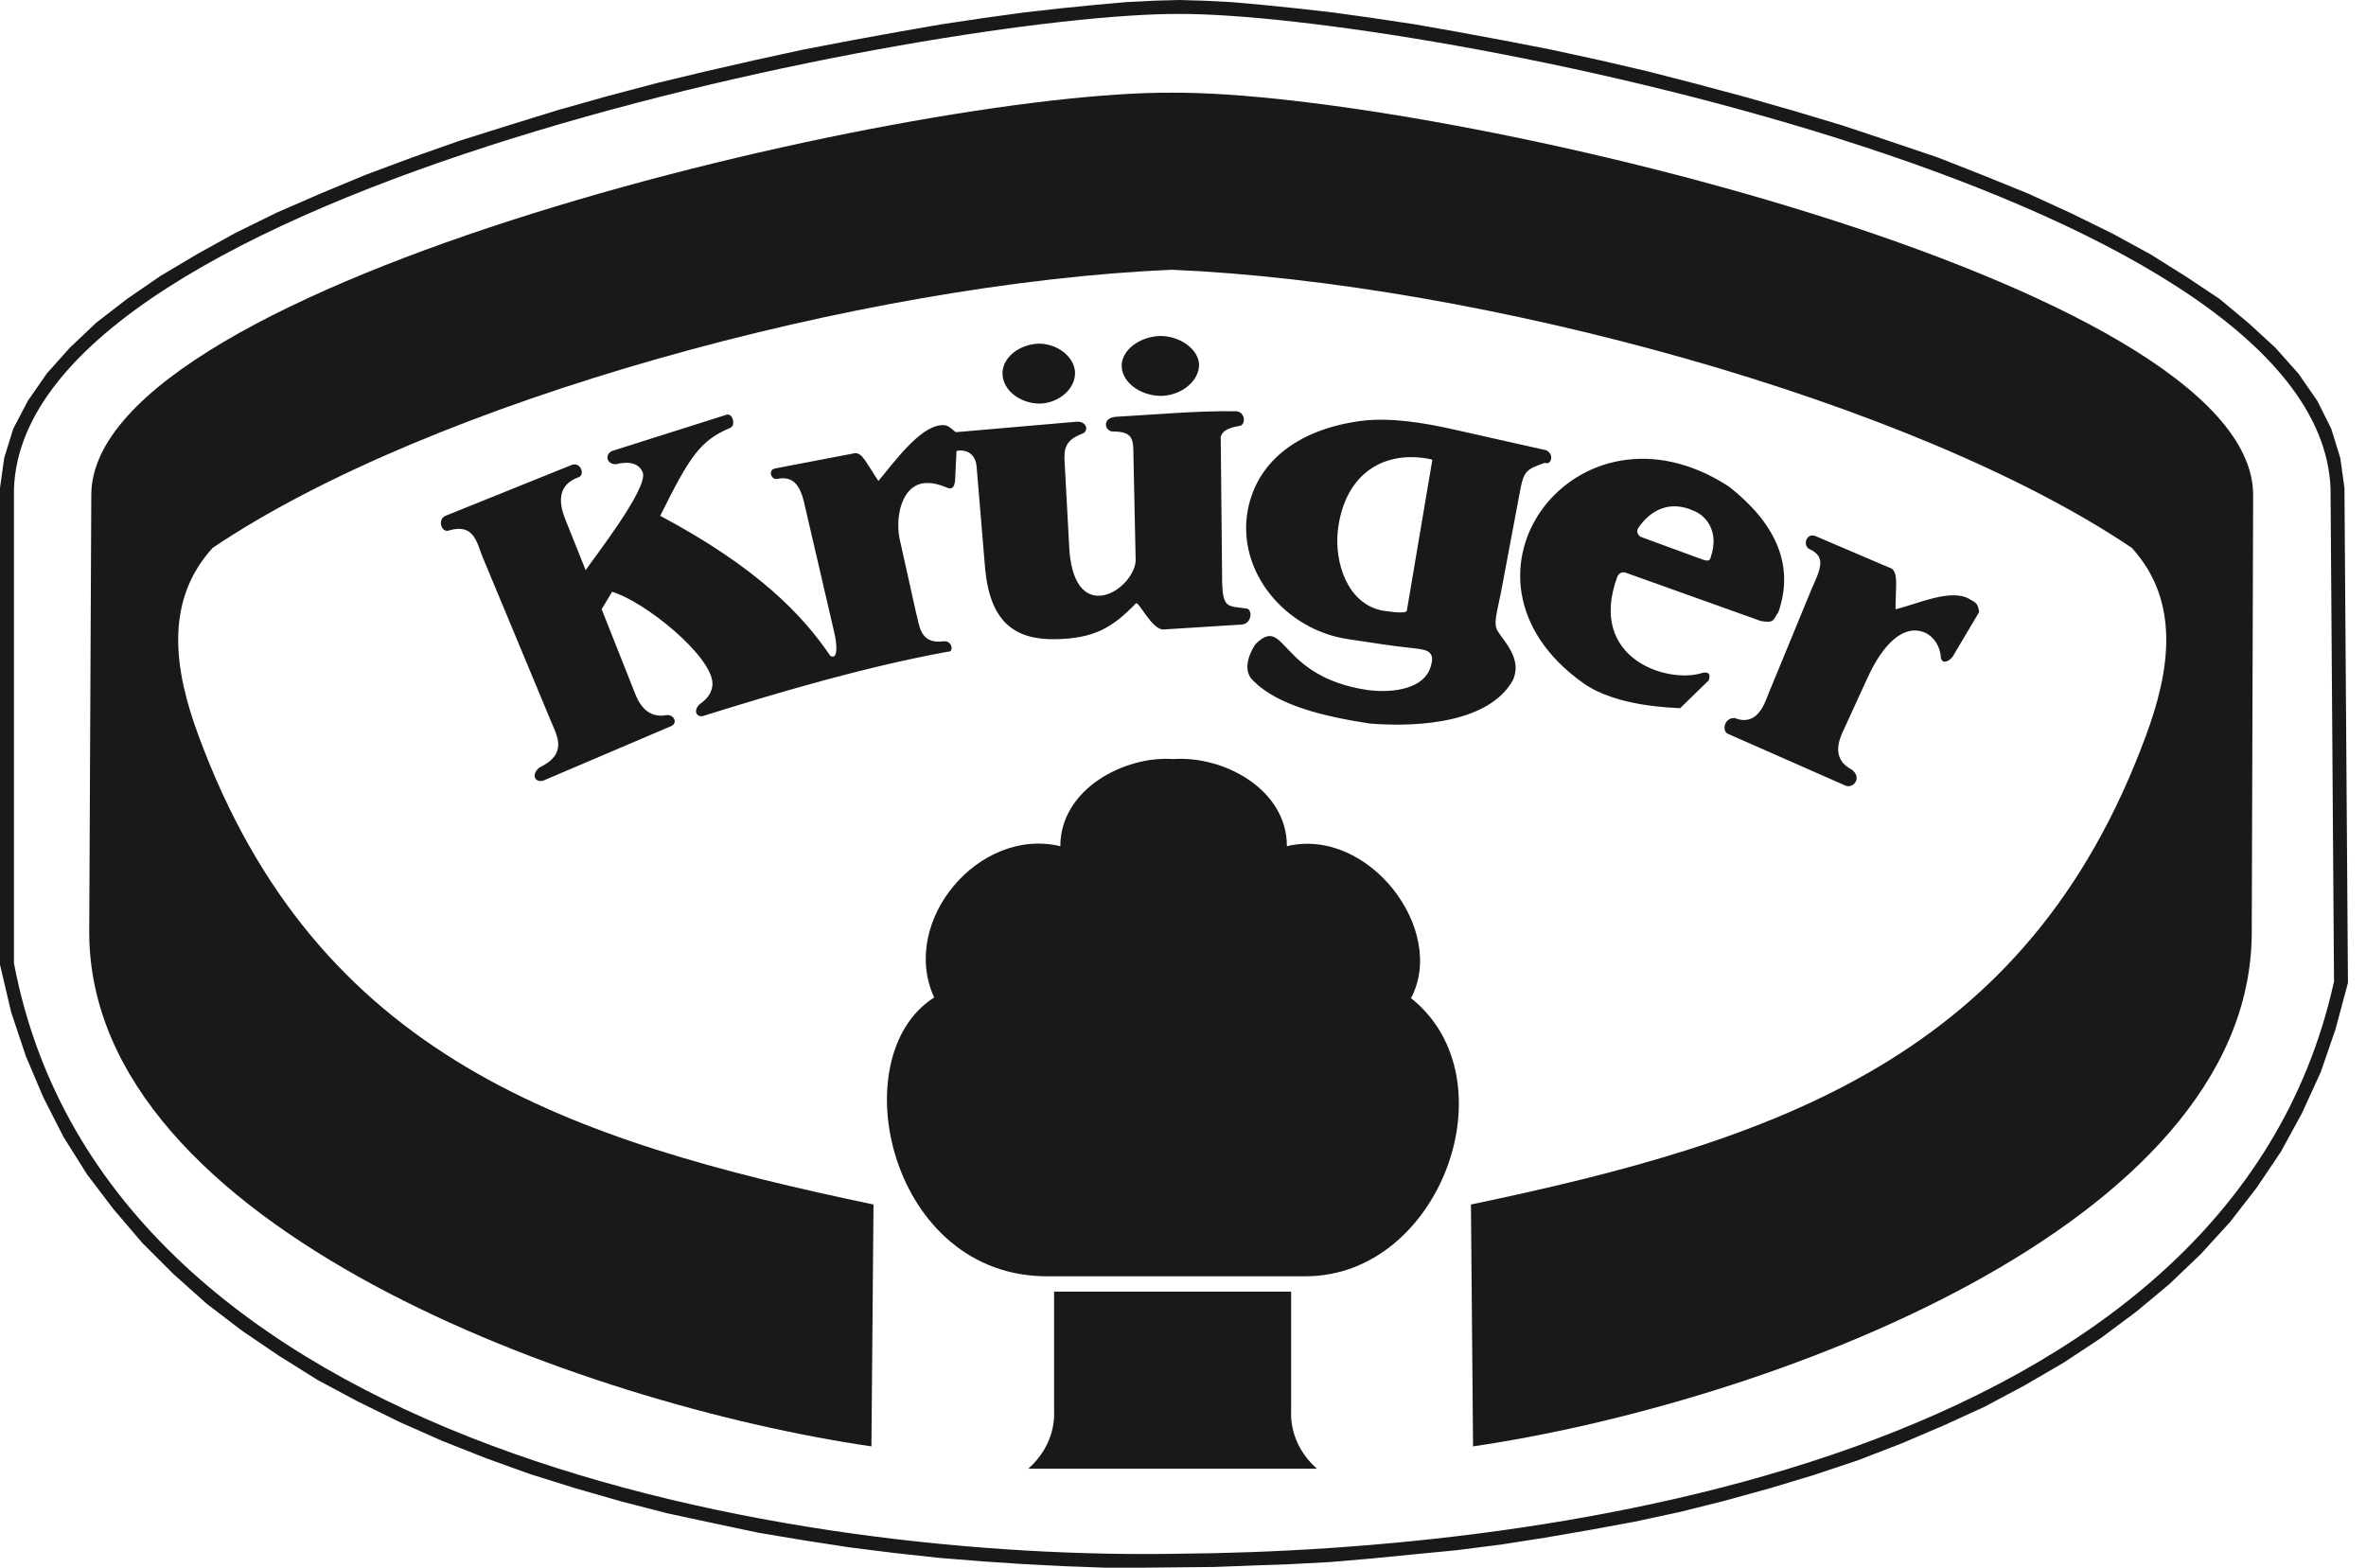 <svg width="83" height="55" viewBox="0 0 83 55" fill="none" xmlns="http://www.w3.org/2000/svg">
<path fill-rule="evenodd" clip-rule="evenodd" d="M41.355 54.511C28.174 54.756 3.767 51.014 0.49 33.797V17.143C0.881 6.603 33.113 0.464 41.355 0.489C49.597 0.464 81.365 6.627 81.756 17.143L81.878 34.434C78.161 51.332 54.17 54.413 41.355 54.511ZM38.763 55.001H40.108L42.602 54.976L43.898 54.927L45.244 54.879L46.638 54.805L48.081 54.683L49.572 54.536L51.088 54.389L52.629 54.194L54.194 53.949L55.76 53.68L57.349 53.387L58.938 53.045L60.504 52.653L62.093 52.213L63.634 51.749L65.175 51.234L66.691 50.648L68.183 50.012L69.626 49.352L71.044 48.594L72.389 47.811L73.685 46.955L74.933 46.026L76.107 45.048L77.207 43.996L78.234 42.87L79.163 41.672L80.019 40.401L80.753 39.056L81.413 37.613L81.927 36.121L82.367 34.482L82.244 17.119L82.098 16.067L81.78 15.04L81.291 14.062L80.63 13.108L79.824 12.203L78.894 11.347L77.868 10.491L76.694 9.709L75.446 8.926L74.101 8.192L72.659 7.483L71.166 6.799L69.601 6.163L67.986 5.527L66.324 4.965L64.636 4.402L62.924 3.888L61.213 3.399L59.476 2.934L57.764 2.494L56.077 2.103L54.39 1.736L52.751 1.418L51.161 1.124L49.645 0.855L48.177 0.635L46.783 0.44L45.488 0.293L44.29 0.171L43.189 0.073L42.211 0.024L41.355 0L40.499 0.024L39.52 0.073L38.42 0.171L37.197 0.293L35.901 0.44L34.483 0.635L33.015 0.855L31.474 1.124L29.86 1.418L28.197 1.736L26.51 2.103L24.798 2.494L23.061 2.91L21.3 3.375L19.564 3.864L17.828 4.402L16.116 4.94L14.453 5.527L12.814 6.138L11.225 6.799L9.709 7.459L8.266 8.168L6.897 8.926L5.625 9.684L4.451 10.491L3.375 11.323L2.446 12.203L1.639 13.108L0.978 14.062L0.465 15.04L0.147 16.067L0 17.119V33.846L0.391 35.509L0.905 37.05L1.517 38.493L2.226 39.887L3.057 41.207L3.987 42.43L4.989 43.604L6.09 44.704L7.239 45.731L8.486 46.685L9.783 47.565L11.152 48.422L12.571 49.179L14.014 49.889L15.505 50.549L17.047 51.16L18.612 51.723L20.177 52.212L21.791 52.676L23.405 53.092L24.995 53.434L26.609 53.776L28.223 54.045L29.813 54.29L31.378 54.486L32.943 54.657L34.459 54.779L35.927 54.877L37.369 54.95L38.763 55.001Z" fill="#1A1819"/>
<path fill-rule="evenodd" clip-rule="evenodd" d="M41.11 9.464C51.943 9.929 67.131 14.062 74.785 19.222C76.498 21.105 76.13 23.526 75.275 25.825C71.117 37.1 62.337 40.009 51.601 42.26L51.675 50.745C61.726 49.278 78.967 43.09 78.992 32.722L79.041 17.339C78.967 9.904 50.452 3.204 41.11 3.252C31.792 3.203 3.277 9.904 3.203 17.339L3.13 32.722C3.155 43.09 20.494 49.278 30.57 50.745L30.643 42.26C19.907 40.01 11.127 37.1 6.97 25.825C6.114 23.526 5.747 21.105 7.459 19.222C15.114 14.062 30.276 9.929 41.11 9.464Z" fill="#1A1819"/>
<path fill-rule="evenodd" clip-rule="evenodd" d="M40.744 13.89C41.478 13.866 42.064 13.352 42.064 12.79C42.04 12.252 41.404 11.787 40.695 11.787C39.961 11.811 39.325 12.301 39.35 12.863C39.375 13.426 40.011 13.89 40.744 13.89ZM36.488 14.16C37.173 14.135 37.736 13.622 37.712 13.059C37.687 12.521 37.1 12.056 36.44 12.056C35.73 12.081 35.143 12.57 35.168 13.133C35.193 13.695 35.78 14.16 36.488 14.16ZM33.554 15.822C33.896 15.749 34.239 15.92 34.263 16.409L34.557 19.931C34.728 21.814 35.584 22.45 37.026 22.426C38.371 22.401 39.008 22.035 39.839 21.178C39.937 21.032 40.401 22.132 40.841 22.083L43.556 21.912C43.923 21.887 43.947 21.374 43.727 21.35C43.043 21.251 42.872 21.374 42.872 20.225L42.823 15.333C42.872 15.138 43.043 15.015 43.483 14.942C43.703 14.917 43.703 14.453 43.361 14.429C42.041 14.404 40.451 14.551 39.13 14.624C38.641 14.673 38.764 15.138 39.033 15.138C39.864 15.138 39.742 15.505 39.767 16.263L39.84 19.687C39.742 20.714 37.737 21.961 37.517 19.345L37.346 16.19C37.321 15.749 37.37 15.432 37.981 15.211C38.202 15.114 38.128 14.771 37.761 14.796L33.53 15.163C33.335 15.016 33.261 14.894 33.017 14.918C32.258 14.967 31.329 16.263 30.816 16.875C30.351 16.19 30.277 15.921 30.009 15.896L27.196 16.434C26.927 16.483 27.05 16.85 27.27 16.801C27.881 16.679 28.102 17.095 28.248 17.804L29.275 22.23C29.324 22.426 29.447 23.184 29.129 23.012C28.15 21.57 26.561 19.907 23.161 18.097C24.213 15.969 24.58 15.456 25.607 15.015C25.827 14.942 25.705 14.477 25.485 14.551L21.474 15.822C21.205 15.944 21.279 16.288 21.597 16.288C22.086 16.165 22.428 16.263 22.55 16.581C22.746 17.143 20.765 19.662 20.545 20.005L19.811 18.171C19.615 17.657 19.542 17.021 20.276 16.752C20.545 16.679 20.374 16.19 20.056 16.312L15.628 18.097C15.335 18.219 15.481 18.708 15.75 18.611C16.655 18.342 16.729 19.076 16.949 19.589L19.321 25.287C19.541 25.825 19.932 26.437 18.93 26.926C18.636 27.146 18.734 27.464 19.052 27.39L23.527 25.483C23.796 25.385 23.65 25.043 23.356 25.091C22.549 25.238 22.304 24.382 22.231 24.211L21.106 21.374L21.473 20.763C22.622 21.105 24.946 22.988 24.995 23.966C24.995 24.235 24.872 24.48 24.554 24.7C24.285 24.944 24.457 25.189 24.677 25.116C27.416 24.26 30.326 23.404 33.236 22.866C33.481 22.89 33.407 22.474 33.113 22.499C32.233 22.622 32.258 21.888 32.135 21.497L31.597 19.075C31.352 18.195 31.622 16.898 32.575 16.947C32.747 16.947 32.942 16.996 33.187 17.094C33.382 17.192 33.481 17.119 33.505 16.849L33.554 15.822ZM54.195 16.238C53.559 16.458 53.461 16.531 53.339 17.143L52.654 20.787C52.508 21.52 52.385 21.863 52.532 22.132C52.776 22.523 53.413 23.134 53.07 23.868C52.263 25.311 49.89 25.531 48.056 25.385C46.442 25.14 44.828 24.749 43.973 23.892C43.508 23.477 43.924 22.768 44.046 22.596C45.121 21.545 44.828 23.746 47.983 24.21C48.937 24.332 49.964 24.137 50.184 23.403C50.405 22.743 49.916 22.792 49.377 22.718C48.888 22.67 48.105 22.547 47.299 22.425C45.097 22.107 43.361 20.053 43.776 17.876C44.119 16.115 45.66 14.99 47.934 14.746C48.766 14.672 49.817 14.794 51.089 15.088L54.244 15.797C54.537 15.944 54.415 16.336 54.195 16.238ZM50.233 16.214C50.258 16.14 50.233 16.116 50.208 16.116C48.618 15.774 47.175 16.556 46.931 18.61C46.809 19.711 47.25 21.178 48.497 21.423C48.545 21.423 49.328 21.569 49.353 21.423L50.233 16.214ZM69.43 21.471C69.382 21.178 69.333 21.154 69.113 21.031C68.452 20.616 67.253 21.203 66.496 21.374C66.496 20.567 66.594 20.151 66.373 19.955L63.684 18.806C63.365 18.684 63.219 19.148 63.488 19.271C64.075 19.54 63.855 19.98 63.562 20.64L62.021 24.382C61.899 24.7 61.63 25.507 60.847 25.189C60.456 25.189 60.407 25.678 60.627 25.751L64.736 27.561C65.005 27.683 65.347 27.292 64.956 26.999C64.173 26.583 64.564 25.849 64.711 25.531L65.518 23.77C66.056 22.596 66.79 21.863 67.548 22.205C67.89 22.376 68.061 22.718 68.085 23.061C68.111 23.281 68.331 23.256 68.502 23.036L69.43 21.471ZM57.496 18.488C57.912 17.901 58.572 17.534 59.428 17.926C59.795 18.073 60.334 18.586 60.016 19.54C59.99 19.687 59.894 19.687 59.746 19.638L57.545 18.831C57.423 18.733 57.399 18.61 57.496 18.488ZM62.388 21.471C62.974 19.784 62.241 18.317 60.651 17.07C55.32 13.597 50.306 20.249 55.54 23.966C56.714 24.798 58.646 24.822 58.939 24.847L59.943 23.869C60.016 23.649 59.943 23.575 59.746 23.6C58.548 24.015 55.662 23.135 56.739 20.225C56.812 20.078 56.934 20.053 57.057 20.102L61.777 21.79C62.241 21.863 62.192 21.765 62.388 21.471ZM41.111 51.528H36.073C36.44 51.21 37.027 50.501 36.978 49.473V45.316H45.293V49.473C45.245 50.501 45.831 51.21 46.198 51.528H41.111Z" fill="#1A1819"/>
<path fill-rule="evenodd" clip-rule="evenodd" d="M41.159 44.778H36.782C31.206 44.827 29.494 37.074 32.771 34.996C31.548 32.33 34.336 29.004 37.197 29.688C37.197 27.683 39.447 26.509 41.159 26.631C42.92 26.509 45.145 27.683 45.145 29.688C48.006 29.004 50.77 32.623 49.498 35.02C53.069 37.856 50.526 44.777 45.806 44.777H41.159V44.778Z" fill="#1A1819"/>
</svg>
